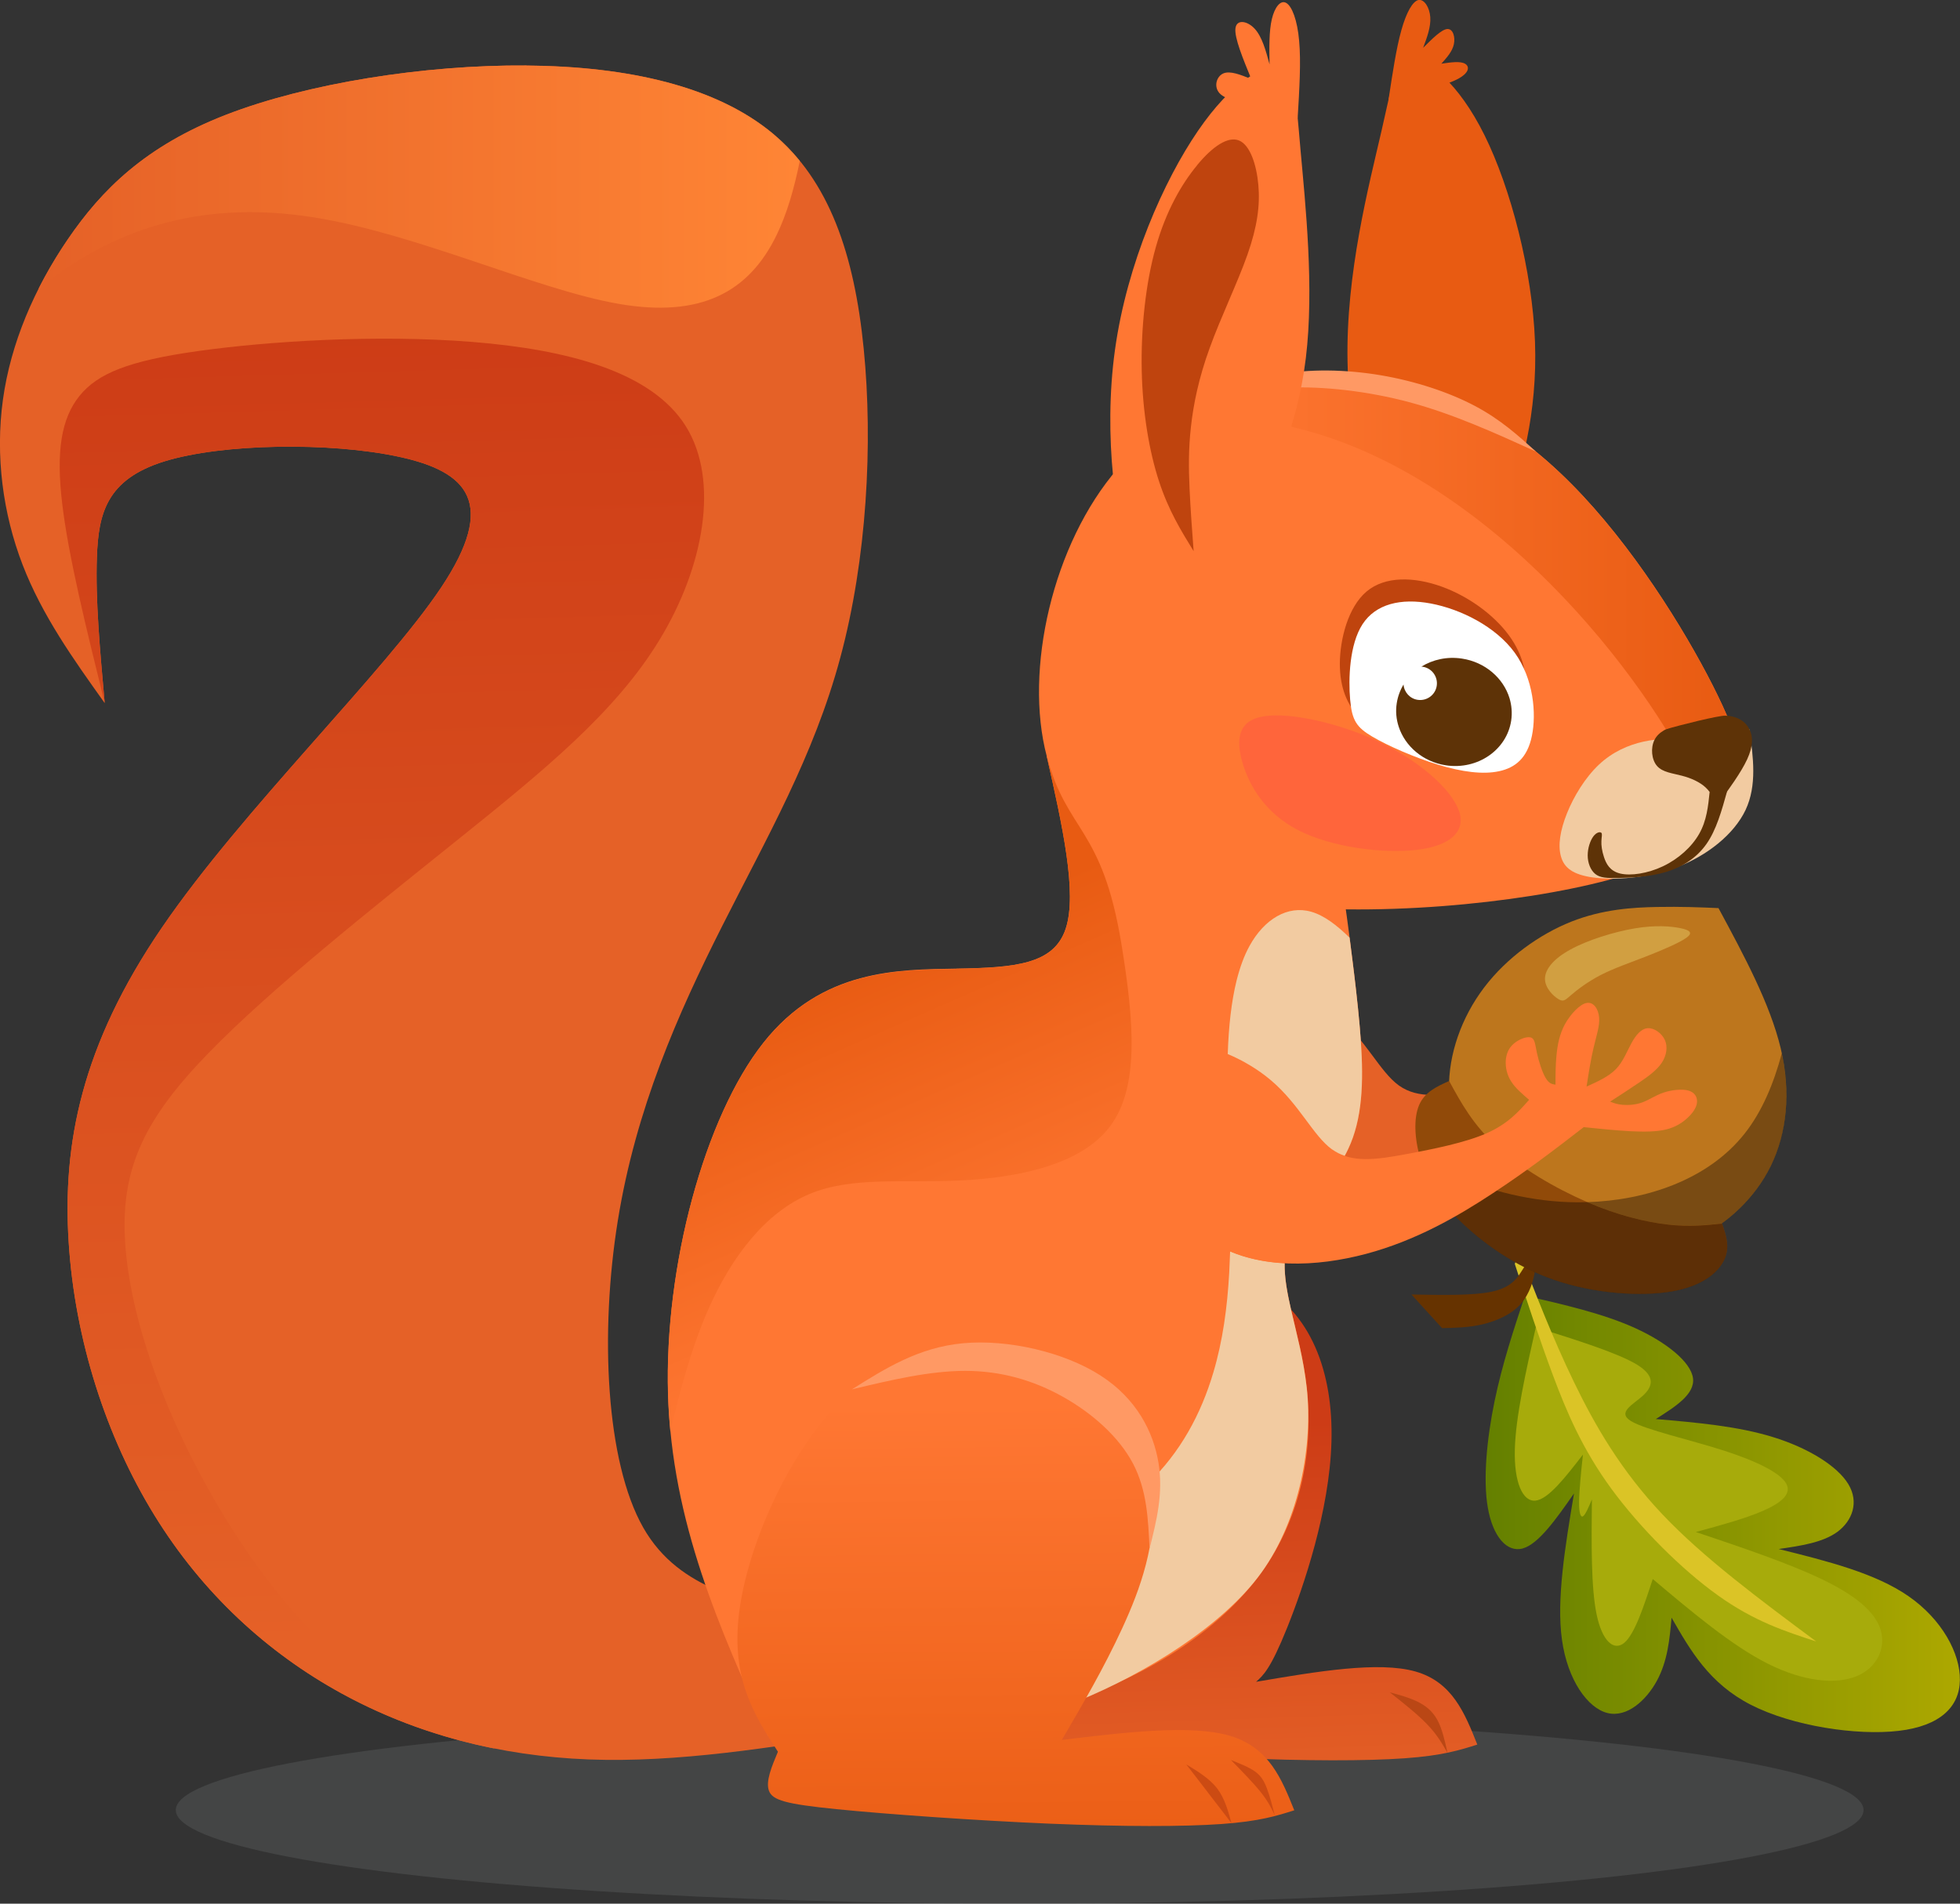 <?xml version="1.0" encoding="UTF-8"?>
<svg xmlns="http://www.w3.org/2000/svg" xmlns:xlink="http://www.w3.org/1999/xlink" id="Layer_2" width="172.94" height="168" viewBox="0 0 172.94 168">
  <rect x="0" y="0" width="172.94" height="168" fill="#333333" stroke="none"/>
  <defs>
    <style>.cls-1{fill:#ffff96;}.cls-1,.cls-2,.cls-3,.cls-4,.cls-5,.cls-6,.cls-7,.cls-8,.cls-9,.cls-10,.cls-11,.cls-12,.cls-13,.cls-14,.cls-15,.cls-16,.cls-17,.cls-18,.cls-19,.cls-20,.cls-21,.cls-22,.cls-23,.cls-24,.cls-25{fill-rule:evenodd;}.cls-1,.cls-26{opacity:.3;}.cls-1,.cls-26,.cls-3{isolation:isolate;}.cls-2{fill:url(#linear-gradient);}.cls-26{fill:#6d6e70;}.cls-3{opacity:.36;}.cls-4{fill:#5e3307;}.cls-5{fill:#dbc426;}.cls-6{fill:#cc4b13;}.cls-7{fill:#bf440e;}.cls-8{fill:#bd761d;}.cls-9{fill:#a7ab0b;}.cls-10{fill:#ff653b;}.cls-11{fill:#f73;}.cls-12{fill:#630;}.cls-13{fill:#ba4715;}.cls-14{fill:#914a09;}.cls-15{fill:#f2cba1;}.cls-16{fill:#fff;}.cls-17{fill:#e56127;}.cls-18{fill:#e85b12;}.cls-19{fill:#ff9964;}.cls-20{fill:url(#linear-gradient-3);}.cls-21{fill:url(#linear-gradient-2);}.cls-22{fill:url(#linear-gradient-4);}.cls-23{fill:url(#linear-gradient-6);}.cls-24{fill:url(#linear-gradient-7);}.cls-25{fill:url(#linear-gradient-5);}</style>
    <linearGradient id="linear-gradient" x1="6115.11" y1="436.33" x2="6156.95" y2="436.33" gradientTransform="translate(6288.04 569.91) rotate(-180)" gradientUnits="userSpaceOnUse">
      <stop offset="0" stop-color="#ada800"></stop>
      <stop offset="1" stop-color="#648000"></stop>
    </linearGradient>
    <linearGradient id="linear-gradient-2" x1="6181.81" y1="410.33" x2="6182.97" y2="444.15" gradientTransform="translate(6288.04 569.91) rotate(-180)" gradientUnits="userSpaceOnUse">
      <stop offset="0" stop-color="#e56127"></stop>
      <stop offset="1" stop-color="#cd3c16"></stop>
    </linearGradient>
    <linearGradient id="linear-gradient-3" x1="6135.51" y1="521.11" x2="6181.8" y2="521.11" gradientTransform="translate(6288.04 569.91) rotate(-180)" gradientUnits="userSpaceOnUse">
      <stop offset="0" stop-color="#e85b12"></stop>
      <stop offset="1" stop-color="#f73"></stop>
    </linearGradient>
    <linearGradient id="linear-gradient-4" x1="6198.23" y1="402.23" x2="6198.72" y2="446.14" xlink:href="#linear-gradient-3"></linearGradient>
    <linearGradient id="linear-gradient-5" x1="6216.29" y1="483.06" x2="6203.45" y2="453.83" xlink:href="#linear-gradient-3"></linearGradient>
    <linearGradient id="linear-gradient-6" x1="6251.92" y1="424.71" x2="6255.41" y2="541.84" xlink:href="#linear-gradient-2"></linearGradient>
    <linearGradient id="linear-gradient-7" x1="6217.47" y1="553.45" x2="6284.65" y2="553.45" gradientTransform="translate(6288.04 569.91) rotate(-180)" gradientUnits="userSpaceOnUse">
      <stop offset="0" stop-color="#ff8535"></stop>
      <stop offset="1" stop-color="#e56127"></stop>
    </linearGradient>
  </defs>
  <g id="Layer_1-2">
    <g id="Squirrel-2">
      <ellipse class="cls-26" cx="89.97" cy="159.74" rx="74.46" ry="8.26"></ellipse>
      <path class="cls-2" d="m134.56,114.31c-1,3.03-2.01,6.06-2.69,9.36s-1.03,6.88-.59,9.4,1.68,3.97,3.08,3.58c1.4-.39,2.96-2.62,4.52-4.85-.78,4.68-1.56,9.36-1.06,12.92s2.27,6.01,4,6.45c1.74.44,3.44-1.12,4.38-2.85.94-1.74,1.12-3.65,1.29-5.56,1.67,2.91,3.33,5.81,7,7.69s9.34,2.73,13.02,2.3c3.69-.43,5.39-2.13,5.42-4.48.04-2.36-1.59-5.37-4.54-7.41-2.94-2.04-7.19-3.1-11.45-4.16,1.95-.28,3.9-.57,5.19-1.52,1.29-.96,1.93-2.59.96-4.2s-3.56-3.21-6.66-4.16c-3.1-.96-6.72-1.28-10.33-1.59,1.74-1.1,3.47-2.2,3.28-3.61-.19-1.42-2.32-3.15-5.11-4.42-2.79-1.27-6.25-2.06-9.71-2.86v-.03Z"></path>
      <path class="cls-9" d="m135.51,117.13c3.63,1.14,7.26,2.28,8.93,3.3,1.67,1.03,1.39,1.94.52,2.74-.87.79-2.31,1.47-1.05,2.24s5.23,1.65,8.21,2.61c2.98.96,4.98,1.99,5.49,2.91s-.47,1.71-2.05,2.4-3.76,1.28-5.93,1.87c4.11,1.38,8.22,2.77,11.15,4.18,2.93,1.41,4.68,2.86,5.16,4.46.48,1.6-.32,3.35-2.14,4.09s-4.67.48-7.84-1.12c-3.17-1.6-6.65-4.53-10.13-7.46-.79,2.42-1.59,4.84-2.5,5.62-.92.77-1.95-.1-2.45-2.48s-.46-6.27-.42-10.16c-.28.67-.57,1.34-.78,1.48-.21.13-.36-.27-.35-1.27s.17-2.59.34-4.17c-1.53,1.97-3.05,3.95-4.19,4.06s-1.89-1.64-1.82-4.5.96-6.83,1.85-10.79h0Z"></path>
      <path class="cls-5" d="m134.01,110.32c1.48,3.86,2.97,7.72,4.86,11.63,1.89,3.91,4.2,7.88,7.83,11.71s8.59,7.51,13.55,11.2c-2.73-.89-5.46-1.77-8.66-4.06-3.21-2.29-6.89-5.97-9.43-9.44-2.53-3.47-3.92-6.73-5.14-10-1.22-3.27-2.29-6.54-3.36-9.81.11-.41.23-.82.34-1.23h0Z"></path>
      <path class="cls-17" d="m69.85,142.99c-3.72-2.09-9.79-2.37-13.1-8.19-3.3-5.82-3.83-17.19-2.24-27.06s5.29-18.25,9.22-26.03c3.92-7.78,8.07-14.96,10.41-23.66,2.35-8.7,2.9-18.92,2.07-27.27-.83-8.35-3.04-14.84-8.01-18.99-4.97-4.14-12.7-5.94-21.75-6.01-9.04-.07-19.4,1.59-26.51,4.35-7.11,2.76-10.98,6.63-13.95,10.98S.95,30.29.26,35.26c-.69,4.97,0,10.08,1.73,14.57s4.49,8.35,7.25,12.22c-.41-4.56-.83-9.11-.69-12.91.14-3.8.83-6.83,5.94-8.42,5.11-1.59,14.64-1.73,20.71-.41,6.08,1.31,8.7,4.07,3.73,11.53s-17.54,19.61-24.65,30.03c-7.11,10.42-8.77,19.12-8.22,27.75s3.31,17.19,7.56,24.09,9.98,12.15,16.53,15.74c6.56,3.59,13.95,5.52,21.77,5.82,7.83.3,16.09-1.04,24.36-2.37-1.36-3.91-2.72-7.82-6.44-9.92h.01Z"></path>
      <path class="cls-17" d="m108.97,86.56c-2.5.61-3.57,3.37-2.85,7.07.72,3.69,3.24,8.32,7.04,10.53s8.87,2,13.26.83c4.38-1.17,8.08-3.31,11.16-5.34,3.08-2.02,5.56-3.93,8.03-5.84,1.43.15,2.85.29,4.1.36,1.25.06,2.32.05,3.15-.15s1.42-.58,1.88-1,.8-.89.86-1.35c.06-.46-.16-.91-.73-1.08-.57-.17-1.51-.07-2.24.18s-1.27.65-1.86.86c-.6.22-1.25.25-1.73.21s-.79-.16-1.1-.28c.88-.57,1.76-1.14,2.57-1.69s1.55-1.09,1.98-1.73c.43-.65.55-1.41.28-2.02-.28-.61-.95-1.08-1.52-1.04-.57.04-1.04.6-1.43,1.32-.4.72-.73,1.62-1.37,2.29-.65.67-1.62,1.1-2.59,1.54.19-1.22.38-2.44.63-3.47.24-1.03.54-1.87.48-2.61-.06-.75-.47-1.4-1.09-1.3-.61.1-1.42.97-1.92,1.86-.49.9-.66,1.83-.75,2.73-.09.9-.09,1.76-.09,2.62-.29-.04-.57-.08-.87-.59-.3-.5-.61-1.47-.77-2.21-.16-.74-.17-1.24-.53-1.36-.36-.12-1.06.15-1.52.55-.46.4-.66.91-.7,1.5-.03.59.1,1.24.48,1.83.37.59.98,1.1,1.58,1.62-.95,1.07-1.9,2.14-3.77,2.96s-4.67,1.39-7.17,1.85c-2.5.46-4.71.8-6.41-.41-1.7-1.22-2.89-4-5.45-6.15-2.56-2.16-6.5-3.69-9-3.08h-.02Z"></path>
      <path class="cls-21" d="m92.28,115.99c5.9-4.76,13.7-5.25,18.57-2.76s6.8,7.94,6.63,14.01c-.17,6.08-2.45,12.77-3.91,16.41-1.46,3.63-2.1,4.2-2.74,4.77,5.4-.92,10.81-1.83,14.06-.91s4.36,3.68,5.46,6.45c-1.52.48-3.04.97-6.42,1.21-3.38.24-8.63.24-15.15-.03-6.52-.28-14.33-.83-18.81-1.28-4.49-.45-5.66-.79-5.97-1.62s.24-2.14.79-3.45c-2.14-3.31-4.28-6.63-3.35-12.81.93-6.18,4.94-15.22,10.84-19.99h0Z"></path>
      <path class="cls-11" d="m117.62,72.31c.84,5.83,1.69,11.66,2.2,16.66s.69,9.15-.85,12.42c-1.54,3.27-4.81,5.65-5.48,8.85-.67,3.19,1.26,7.2,1.82,12.24.55,5.04-.28,11.12-4,16.29-3.73,5.18-10.36,9.46-18.1,11.71s-16.6,2.48-25.45,2.71c-4.24-9.42-8.48-18.84-8.81-30.14-.34-11.3,3.23-24.48,8.4-31.02,5.17-6.55,11.96-6.46,17.07-6.55,5.12-.09,8.57-.37,9.61-3.52,1.05-3.15-.31-9.19-1.67-15.22,8.42,1.86,16.84,3.71,25.27,5.57h-.01Z"></path>
      <path class="cls-18" d="m132.8,45.33c1.41-3.65,2.87-8.88,2.64-15.16-.23-6.27-2.15-13.6-4.46-18.25-2.31-4.66-4.99-6.65-6.41-6.76-1.42-.12-1.58,1.64-2.68,6.42-1.1,4.78-3.15,12.57-2.99,20.36.15,7.79,2.51,15.56,4.51,19.1,2,3.53,3.65,2.82,5.15,1.43,1.5-1.4,2.85-3.48,4.25-7.13h-.01Z"></path>
      <path class="cls-11" d="m98.62,41.34c5.75-6.64,14.73-8.77,22.25-7.91,7.51.86,13.57,4.72,18.8,10.33,5.23,5.61,9.64,12.97,11.9,17.63,2.26,4.66,2.36,6.62,1.31,9-1.05,2.39-3.26,5.21-11.01,7.28-7.76,2.07-21.06,3.39-31,2.04-9.93-1.35-16.49-5.38-18.51-12.97-2.01-7.59.51-18.76,6.27-25.4h-.01Z"></path>
      <path class="cls-15" d="m149.07,65.06c-1.54.13-2.75.1-4.06.39-1.31.29-2.72.89-3.93,2.03s-2.22,2.8-2.82,4.3c-.6,1.5-.81,2.82-.53,3.8.27.98,1.02,1.61,2.85,1.86,1.83.24,4.73.1,7.38-.91,2.65-1.01,5.03-2.88,6.06-5.05,1.02-2.17.68-4.65.34-7.12-1.87.29-3.75.58-5.29.7h0Z"></path>
      <path class="cls-4" d="m150.85,69.89c-.13,1.26-.26,2.53-.92,3.69-.66,1.17-1.85,2.23-3.2,2.87-1.35.64-2.85.86-3.77.64-.92-.22-1.24-.87-1.43-1.44s-.25-1.06-.23-1.43c.01-.37.1-.63-.01-.73-.12-.1-.43-.04-.7.32s-.5,1.02-.5,1.68.25,1.3.67,1.64,1.02.38,2.12.35c1.1-.02,2.7-.1,4.13-.53,1.43-.44,2.69-1.23,3.56-2.47s1.34-2.93,1.81-4.61c-.51,0-1.02.02-1.53.03h0Z"></path>
      <path class="cls-4" d="m148.29,63.84c1.19-.37,2.8-.75,3.94-.69s1.8.55,2.13,1.21c.33.66.33,1.5-.2,2.65s-1.6,2.62-2.66,4.08c-.26-.58-.52-1.15-1.02-1.61-.5-.46-1.25-.81-2.07-1.02-.82-.22-1.71-.3-2.2-.86s-.58-1.6-.23-2.3c.35-.7,1.12-1.08,2.32-1.45h-.01Z"></path>
      <path class="cls-7" d="m134.43,61.24c.42-1.42.03-3.37-1.29-5.17s-3.56-3.45-5.96-4.31-4.96-.94-6.6.44c-1.64,1.38-2.35,4.22-2.36,6.37,0,2.16.68,3.63,1.59,4.57.91.93,2.03,1.32,3.36,1.45,1.33.13,2.88-.01,4.31-.08s2.74-.07,4.01-.51,2.51-1.33,2.93-2.75h0Z"></path>
      <path class="cls-16" d="m135.17,64.93c.4-1.96.15-5.02-1.52-7.33-1.67-2.3-4.75-3.84-7.4-4.34s-4.87.04-6.03,1.83c-1.16,1.79-1.25,4.83-1.09,6.66.16,1.83.57,2.44,1.96,3.26s3.73,1.84,5.82,2.48c2.09.63,3.92.88,5.36.57s2.5-1.17,2.9-3.13h0Z"></path>
      <path class="cls-10" d="m128.71,71.51c-.67-1.86-3.41-4.31-6.96-6.01-3.56-1.7-7.92-2.65-10.21-2.29-2.29.35-2.51,2.01-1.92,4.06s2,4.5,4.96,6.01,7.47,2.07,10.43,1.72c2.96-.35,4.38-1.63,3.71-3.49h-.01Z"></path>
      <path class="cls-20" d="m106.24,36.89c.03-.41.06-.82.08-1.25.8-.36,1.61-.68,2.44-.96.06-.02.11-.04.17-.06,3.95-1.3,8.13-1.63,11.94-1.19,1.51.17,2.97.47,4.37.88.14.04.28.08.42.13,5.37,1.66,9.94,4.96,14.01,9.33,5.23,5.61,9.64,12.97,11.9,17.63.31.64.58,1.22.81,1.76-.05,0,.44.02-.14,0-.58-.03-4.07.84-5.25,1.2-7.14-11.52-22.77-28.06-40.75-27.46h0Z"></path>
      <path class="cls-19" d="m106.32,35.64c1.98-1.04,3.96-2.09,6.56-2.59s5.81-.46,8.91.06,6.07,1.51,8.34,2.71,3.83,2.62,5.39,4.03c-3.63-1.65-7.27-3.3-11.07-4.33-3.81-1.03-7.79-1.44-10.84-1.31-3.05.12-5.17.77-7.29,1.43Z"></path>
      <path class="cls-4" d="m125.4,58.84c1.01-.63,2.28-.92,3.59-.72,2.06.31,3.66,1.73,4.2,3.49.19.63.25,1.3.15,1.98-.39,2.6-2.97,4.37-5.76,3.95-2.03-.31-3.61-1.69-4.17-3.42-.21-.65-.28-1.35-.17-2.05.09-.6.3-1.16.6-1.66.05.67.56,1.25,1.25,1.35.8.12,1.56-.43,1.68-1.24.12-.8-.43-1.56-1.24-1.68-.04,0-.08-.01-.12-.01h-.01Z"></path>
      <path class="cls-18" d="m122.52,8.78c.34-2.26.68-4.52,1.13-6.12S124.65.11,125.16,0c.51-.09.98.66,1.04,1.51.06.85-.28,1.78-.63,2.71.81-.81,1.62-1.62,2.13-1.66.51-.03.72.71.58,1.35-.14.64-.62,1.17-1.1,1.71.83-.12,1.66-.24,2.08,0,.42.23.44.82-.75,1.41-1.19.59-3.59,1.17-5.98,1.75h-.01Z"></path>
      <path class="cls-15" d="m108.53,110.43c1.49.63,3.13.96,4.82,1.05-.03,1.24.22,2.6.56,4.08.47,2.06,1.11,4.36,1.39,6.93.55,5.04-.62,11.6-4,16.29-3.38,4.7-10.23,8.9-16.14,11.32,1.61-3.59,6.07-13.74,6.17-17.05.09-3.31.01-1.44-.03-2.14,2.83-2.71,4.67-6.1,5.76-9.79.83-2.79,1.23-5.74,1.4-8.8.03-.62.06-1.25.08-1.88h-.01Z"></path>
      <path class="cls-22" d="m76.12,121.79c5.9-4.76,13.7-5.25,18.57-2.76s6.8,7.94,7.07,12.6-1.11,8.52-2.73,12.04c-1.62,3.52-3.48,6.7-5.34,9.88,5.73-.69,11.46-1.38,14.88-.35,3.42,1.04,4.52,3.8,5.63,6.56-1.52.48-3.04.97-6.42,1.21-3.38.24-8.63.24-15.15-.03-6.52-.28-14.33-.83-18.81-1.28-4.49-.45-5.66-.79-5.97-1.62s.24-2.14.79-3.45c-2.14-3.31-4.28-6.63-3.35-12.81.93-6.18,4.94-15.22,10.84-19.99h-.01Z"></path>
      <path class="cls-12" d="m135.44,112.11c-.11.83-.46,2.07-1.27,2.98s-2.08,1.47-3.31,1.77c-1.23.3-2.43.32-3.62.35-.9-.99-1.8-1.98-2.7-2.97,2.71.05,5.41.1,7.04-.24,1.63-.34,2.19-1.07,2.62-1.73.44-.66.75-1.24,1.07-1.82.14.41.27.82.16,1.65h.01Z"></path>
      <path class="cls-8" d="m127.85,96.1c-.04-3.05,1.09-6.3,3.1-8.95,2.01-2.65,4.9-4.7,7.68-5.81,2.78-1.1,5.43-1.26,7.58-1.3s3.78.03,5.42.1c2.28,4.23,4.55,8.45,5.49,12.37s.53,7.52-.88,10.4c-1.41,2.87-3.83,5.02-6.25,6.24s-4.83,1.52-8.12.64c-3.28-.87-7.44-2.92-10.11-5.36-2.68-2.45-3.87-5.29-3.91-8.34h0Z"></path>
      <path class="cls-14" d="m127.87,95.41c1.06,1.94,2.12,3.87,4.19,5.75s5.16,3.7,7.93,4.9,5.23,1.79,7.17,2c1.94.22,3.36.06,4.78-.09.36,1.03.72,2.06.21,3.18-.51,1.12-1.9,2.35-4.64,2.82-2.74.47-6.84.2-10.35-1.01-3.51-1.2-6.43-3.34-8.38-5.26-1.95-1.93-2.92-3.65-3.45-5.43-.53-1.78-.61-3.6-.11-4.76.5-1.15,1.57-1.63,2.64-2.11h0Z"></path>
      <path class="cls-3" d="m140.05,106.09c5.19-.16,10.68-1.97,13.91-6.08,1.51-1.92,2.53-4.35,3.26-7.06.81,3.75.39,7.2-.98,9.97-1.03,2.1-2.6,3.8-4.31,5.05-1.42.15-2.84.31-4.78.09-1.93-.21-4.36-.79-7.11-1.98h.01Z"></path>
      <path class="cls-3" d="m140.05,106.09c2.75,1.19,5.19,1.76,7.11,1.98,1.94.22,3.36.06,4.78-.09.36,1.03.72,2.06.21,3.18-.51,1.12-1.9,2.35-4.64,2.82-2.74.47-6.84.2-10.35-1.01-3.51-1.2-6.43-3.34-8.38-5.26-1.95-1.93-2.92-3.65-3.45-5.43,0-.02-.01-.03-.02-.05,1.69,1,4.28,2.21,7.37,3.01,1.78.46,3.73.78,5.77.85.52.02,1.05.02,1.59,0h0Z"></path>
      <path class="cls-1" d="m136.32,86.4c-.01-.82.71-1.77,2.24-2.6,1.52-.84,3.84-1.56,5.68-1.87,1.84-.31,3.2-.19,4.03-.02s1.14.41.54.84c-.6.44-2.09,1.08-3.55,1.65-1.46.57-2.87,1.05-4.03,1.65-1.16.6-2.08,1.31-2.6,1.76-.53.45-.67.63-1.11.37s-1.19-.96-1.2-1.79h0Z"></path>
      <path class="cls-11" d="m103.1,92.22c-2.5.61-3.57,3.37-2.85,7.07.73,3.69,3.24,8.32,7.04,10.53s8.87,2,13.26.83c4.38-1.17,8.08-3.31,11.16-5.34,3.08-2.02,5.56-3.93,8.03-5.84,1.43.15,2.85.29,4.1.36,1.25.06,2.32.05,3.15-.15s1.42-.58,1.88-1,.8-.89.86-1.35c.06-.46-.16-.91-.73-1.08-.57-.17-1.51-.07-2.24.18s-1.27.65-1.86.86c-.6.22-1.25.25-1.73.21s-.79-.16-1.1-.28c.88-.57,1.76-1.14,2.57-1.69s1.55-1.09,1.98-1.73c.43-.65.55-1.41.28-2.02-.28-.61-.95-1.08-1.52-1.04-.57.04-1.04.6-1.43,1.32-.4.72-.72,1.62-1.37,2.29s-1.62,1.1-2.59,1.54c.19-1.22.38-2.44.63-3.47.24-1.03.54-1.87.48-2.61-.06-.75-.47-1.4-1.09-1.3-.61.1-1.42.97-1.92,1.86-.49.9-.66,1.83-.75,2.73-.09.9-.09,1.76-.09,2.62-.29-.04-.57-.08-.87-.59-.3-.5-.61-1.47-.77-2.21-.16-.74-.17-1.24-.53-1.36-.36-.12-1.06.15-1.52.55-.46.4-.66.91-.7,1.5-.03.59.1,1.24.48,1.83.37.59.98,1.1,1.58,1.62-.95,1.07-1.9,2.14-3.77,2.96s-4.67,1.39-7.17,1.85c-2.5.46-4.71.8-6.41-.41-1.7-1.22-2.89-4-5.45-6.15-2.56-2.16-6.5-3.69-9-3.08h-.02Z"></path>
      <path class="cls-15" d="m117.55,101.45c-1.7-1.22-2.89-4-5.45-6.15-1.08-.91-2.41-1.71-3.77-2.28.08-2.44.32-4.63.78-6.49.29-1.15.66-2.18,1.14-3.05,1.3-2.37,3.37-3.61,5.44-3.02,1.13.32,2.26,1.18,3.39,2.29.28,2.17.54,4.26.74,6.22.1.99.19,1.94.25,2.86.26,3.74.13,6.94-1.11,9.56-.1.21-.2.41-.31.61-.39-.13-.75-.31-1.1-.56h0Z"></path>
      <path class="cls-19" d="m101.43,136.67c-.12-2.59-.23-5.17-1.46-7.51-1.23-2.34-3.57-4.43-6.18-5.89-2.6-1.46-5.47-2.29-8.62-2.29s-6.58.81-10,1.63c2.95-1.85,5.89-3.71,9.83-4.07s8.88.78,12.09,2.84c3.21,2.05,4.69,5.02,5.13,7.72.44,2.7-.18,5.13-.79,7.57h0Z"></path>
      <path class="cls-25" d="m84.42,85.49c5.12-.09,8.57-.37,9.61-3.52,1.05-3.15-.31-9.19-1.67-15.22,1.79,6.73,4.88,6.19,6.58,16.51,1.15,7.01,1.58,12.74-1.01,16.16s-8.2,4.52-13.25,4.76-9.54-.38-13.3,1.21-6.8,5.39-8.94,10.29c-1.39,3.19-2.41,6.85-3.29,10.68-.1-1.08-.18-2.17-.21-3.28-.34-11.3,3.23-24.48,8.4-31.02,5.17-6.55,11.96-6.46,17.07-6.55v-.02Z"></path>
      <path class="cls-23" d="m14.28,81.87c7.11-10.42,19.68-22.58,24.65-30.03,4.97-7.46,2.35-10.22-3.73-11.53-6.08-1.31-15.6-1.17-20.71.41-5.11,1.59-5.8,4.63-5.94,8.42-.14,3.8.28,8.35.69,12.91-1.6-6.47-3.2-12.93-3.75-17.6-.56-4.67-.07-7.53,1.53-9.52,1.61-1.98,4.33-3.09,10.46-3.95s15.65-1.48,24.13-.81c8.47.67,15.9,2.64,18.9,7.44s1.59,12.43-2.3,18.83c-3.88,6.4-10.24,11.58-17.85,17.69-7.61,6.11-16.48,13.15-21.99,18.83-5.51,5.68-7.65,9.99-7.35,16.26.29,6.27,3.02,14.48,7.46,22.37s10.58,15.45,18.24,19.74c2.22,1.25,4.57,2.22,7.01,3-4.8-.94-9.36-2.57-13.58-4.88-6.56-3.59-12.29-8.84-16.53-15.74-4.25-6.9-7.01-15.46-7.56-24.09s1.1-17.33,8.22-27.75h0Z"></path>
      <path class="cls-24" d="m46.45,5.79c9.04.07,16.78,1.86,21.75,6.01.87.73,1.66,1.53,2.37,2.4-.5,2.47-1.15,4.71-2.06,6.57-2.42,4.97-6.63,7.32-13.95,6.04s-17.74-6.18-26.89-7.63c-9.15-1.45-17.02.55-23.92,6.04-.12.1-.24.19-.36.29.76-1.51,1.63-2.98,2.6-4.4,2.97-4.35,6.83-8.22,13.95-10.98,7.11-2.76,17.47-4.42,26.51-4.35h0Z"></path>
      <path class="cls-6" d="m112.5,160.26c-.23-.88-.46-1.76-.71-2.42-.25-.67-.53-1.13-1.06-1.51-.53-.38-1.33-.69-2.12-1.01,1,1.02,2,2.04,2.65,2.86s.95,1.45,1.25,2.08h-.01Z"></path>
      <path class="cls-6" d="m108.66,160.9c-.3-1.11-.61-2.21-1.27-3.08-.67-.86-1.69-1.49-2.72-2.11.82,1.06,1.64,2.12,2.3,2.99.67.86,1.18,1.53,1.69,2.2Z"></path>
      <path class="cls-13" d="m127.72,154.68c-.24-1.07-.48-2.14-.91-2.92-.43-.78-1.05-1.26-1.78-1.61-.73-.35-1.57-.58-2.4-.8,1.24.98,2.49,1.97,3.33,2.86.85.89,1.3,1.68,1.76,2.48h0Z"></path>
      <path class="cls-11" d="m110.22,46c1.98-3.36,4.25-8.24,5-14.4.75-6.16-.04-13.6-.47-18.37-.42-4.77-.48-6.88-1.89-7.2-1.4-.32-4.16,1.13-7.16,5.52-3,4.38-6.26,11.69-7.32,19.32s.09,15.57,1.54,19.31c1.45,3.75,3.21,3.3,4.93,2.16s3.39-2.97,5.36-6.33h.01Z"></path>
      <path class="cls-7" d="m105.63,14.57c1.37-1.66,2.73-2.57,3.7-2.17.97.4,1.54,2.13,1.7,3.92.16,1.8-.09,3.67-.96,6.15-.87,2.47-2.36,5.54-3.33,8.23-.98,2.69-1.44,4.99-1.66,6.98s-.2,3.66-.12,5.44c.08,1.77.22,3.65.36,5.52-1.1-1.79-2.21-3.58-3.06-6.18s-1.44-6.03-1.52-9.74c-.08-3.71.34-7.71,1.24-10.9.9-3.2,2.28-5.59,3.65-7.24h0Z"></path>
      <path class="cls-11" d="m114.5,10.39c.15-2.47.3-4.94.13-6.78-.16-1.85-.64-3.07-1.14-3.35-.5-.29-1.02.37-1.27,1.43s-.23,2.52-.2,3.99c-.33-1.22-.67-2.45-1.31-3.14-.64-.7-1.6-.87-1.7-.04-.1.83.65,2.65,1.4,4.48-.94-.38-1.87-.76-2.47-.5s-.86,1.15-.35,1.73c.51.57,1.8.83,3.08,1.14s2.55.68,3.82,1.05h0Z"></path>
    </g>
  </g>
</svg>
